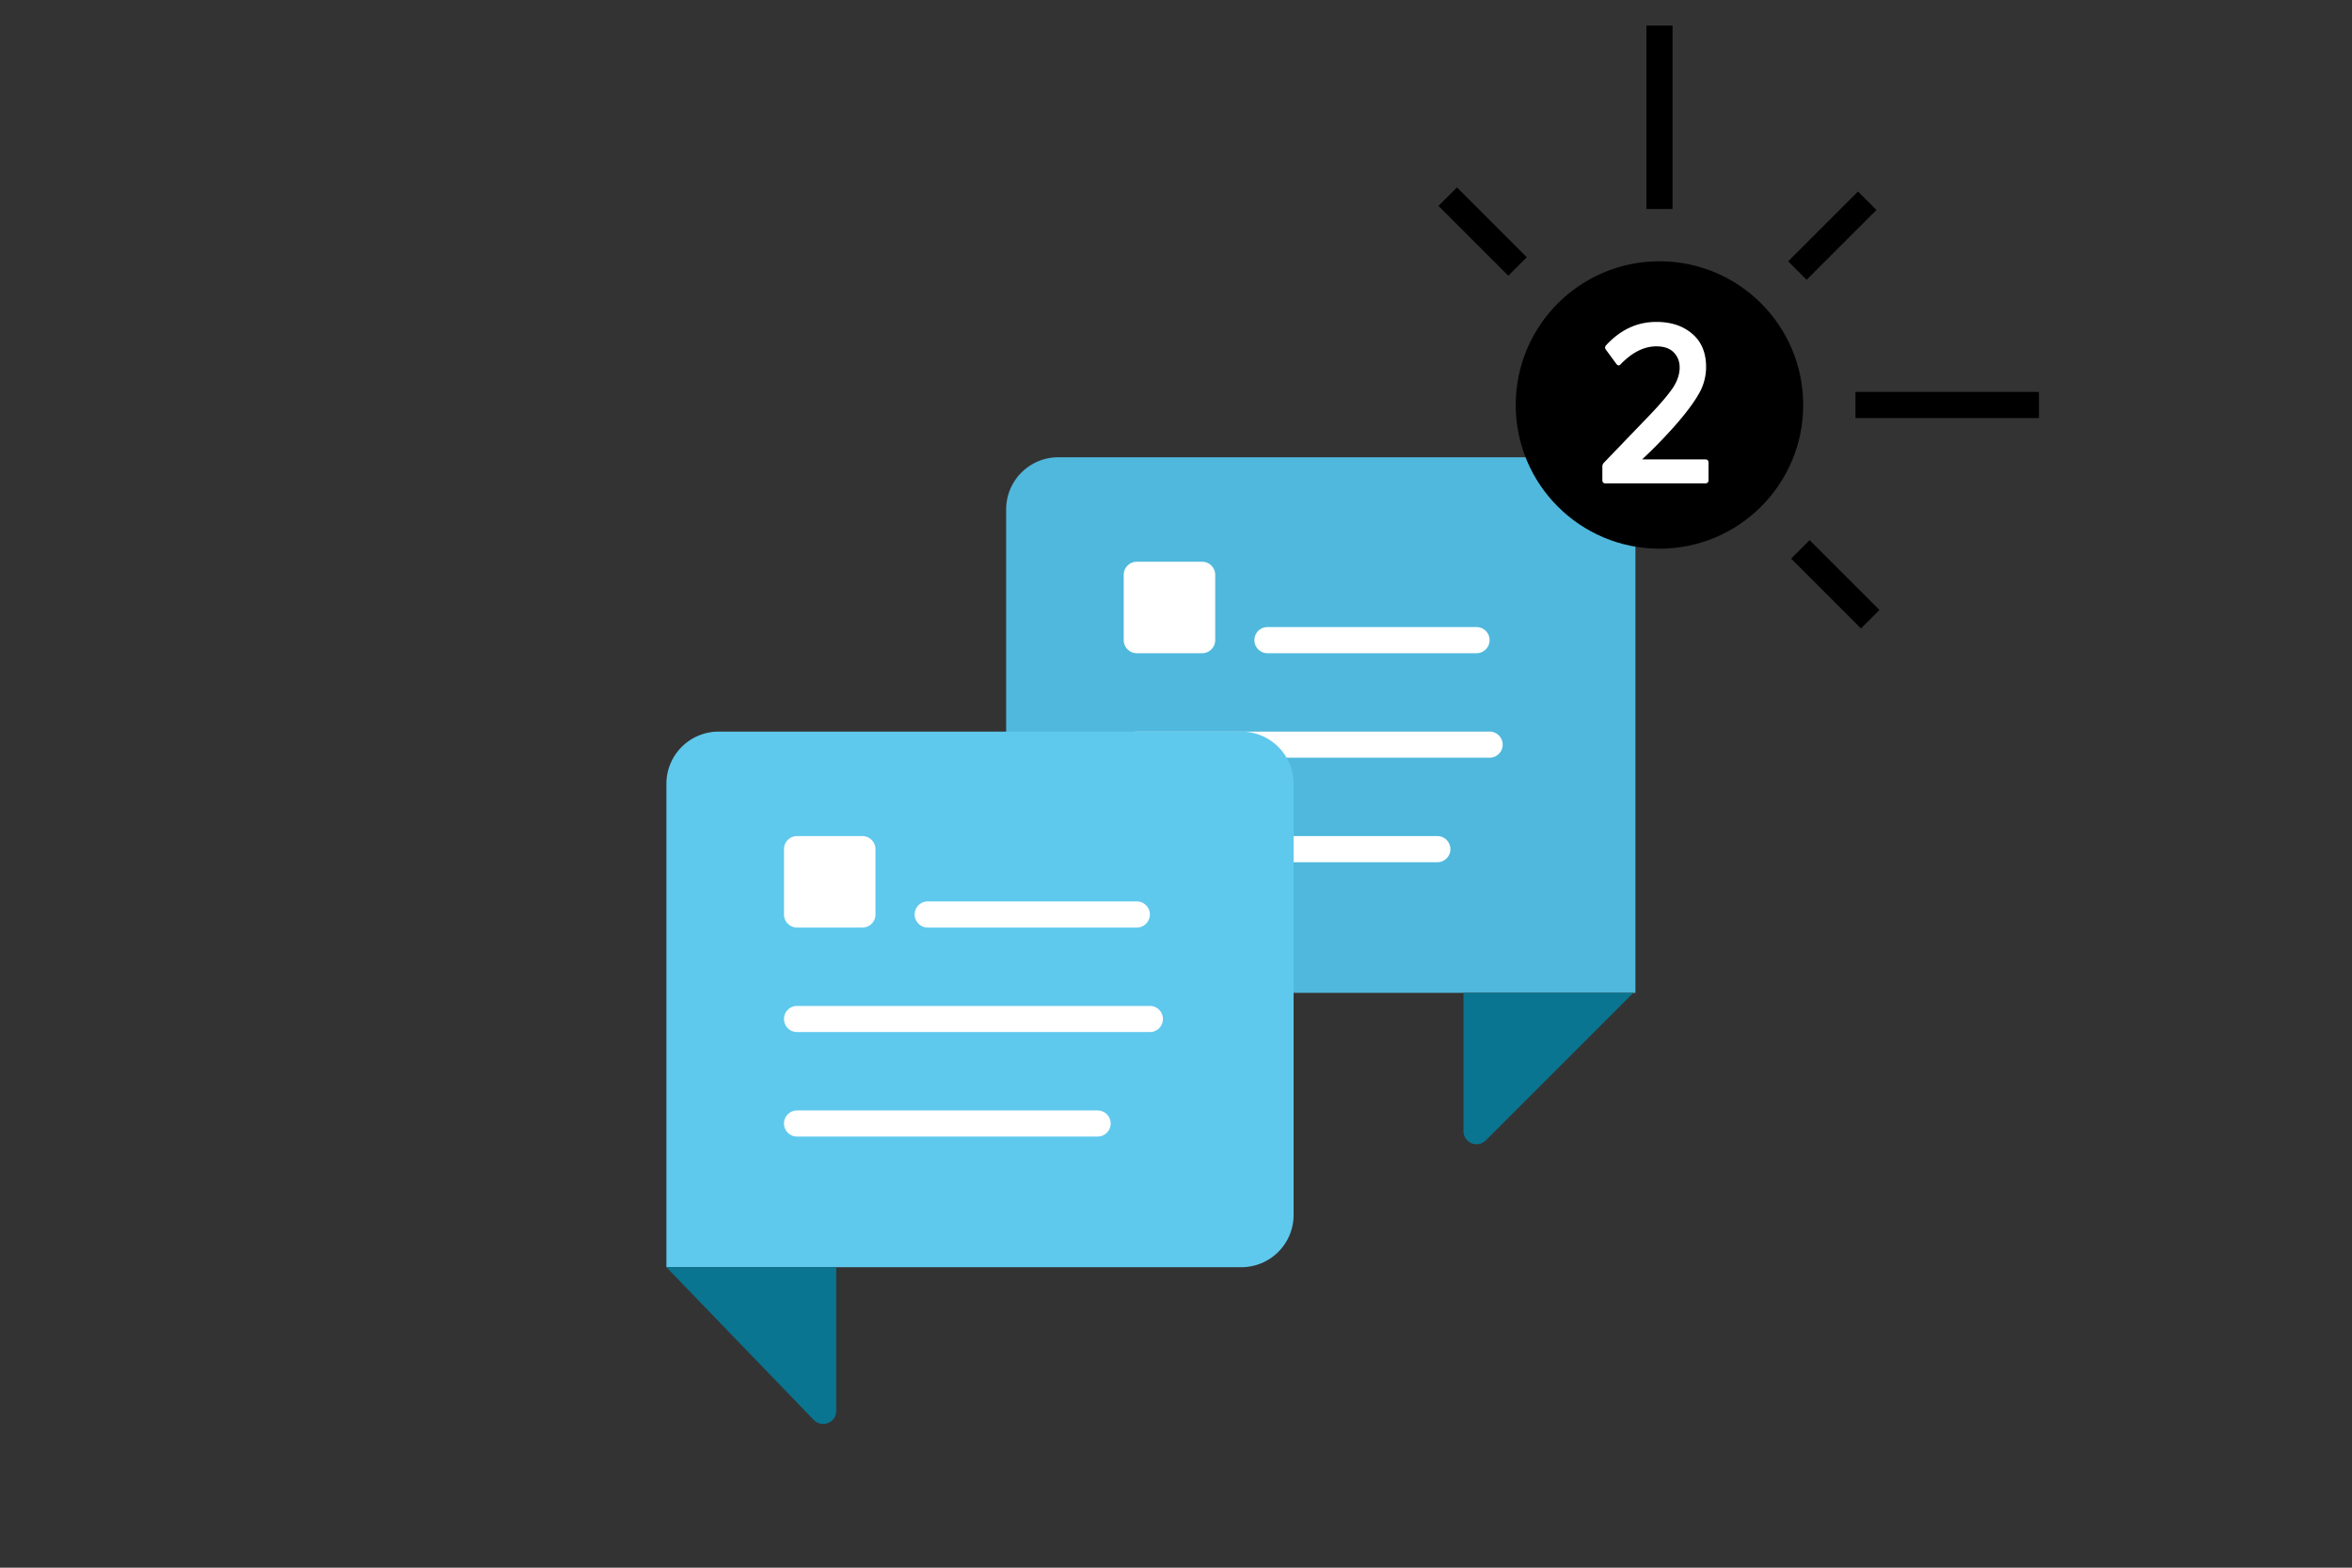 <svg width="180" height="120" xmlns="http://www.w3.org/2000/svg" xmlns:xlink="http://www.w3.org/1999/xlink"><rect width="100%" height="100%" fill="#333333" stroke="none"/><use xlink:href="#path0_fill" transform="translate(77 35)" fill="#50B8DC"/><use xlink:href="#path1_fill" transform="translate(96 48)" fill="#FFF"/><use xlink:href="#path2_fill" transform="translate(86 56)" fill="#FFF"/><use xlink:href="#path3_fill" transform="translate(86 64)" fill="#FFF"/><use xlink:href="#path4_fill" transform="matrix(-1 0 0 1 125 76)" fill="#097590"/><use xlink:href="#path5_fill" transform="translate(86 43)" fill="#FFF"/><use xlink:href="#path6_fill" transform="translate(51 56)" fill="#5FC8ED"/><use xlink:href="#path1_fill" transform="translate(70 69)" fill="#FFF"/><use xlink:href="#path2_fill" transform="translate(60 77)" fill="#FFF"/><use xlink:href="#path3_fill" transform="translate(60 85)" fill="#FFF"/><use xlink:href="#path7_fill" transform="translate(51 97)" fill="#097590"/><use xlink:href="#path5_fill" transform="translate(60 64)" fill="#FFF"/><use xlink:href="#path8_fill" transform="translate(116 20)"/><use xlink:href="#path9_fill" transform="translate(122 19)" fill="#FFF"/><use xlink:href="#path10_stroke" transform="translate(126 2)" opacity=".2"/><use xlink:href="#path10_stroke" transform="rotate(90 63 93)" opacity=".2"/><use xlink:href="#path11_stroke" transform="rotate(45 52.395 179.498)" opacity=".2"/><use xlink:href="#path11_stroke" transform="rotate(135 53.896 33.904)" opacity=".2"/><use xlink:href="#path11_stroke" transform="rotate(135 61.799 52.994)" opacity=".2"/><defs><path id="path0_fill" fill-rule="evenodd" d="M0 4a4 4 0 0 1 4-4h40.159a4 4 0 0 1 4 4v37H4a4 4 0 0 1-4-4V4z"/><path id="path1_fill" fill-rule="evenodd" d="M0 1a1 1 0 0 1 1-1h16a1 1 0 1 1 0 2H1a1 1 0 0 1-1-1z"/><path id="path2_fill" fill-rule="evenodd" d="M0 1a1 1 0 0 1 1-1h27a1 1 0 1 1 0 2H1a1 1 0 0 1-1-1z"/><path id="path3_fill" fill-rule="evenodd" d="M0 1a1 1 0 0 1 1-1h23a1 1 0 1 1 0 2H1a1 1 0 0 1-1-1z"/><path id="path4_fill" fill-rule="evenodd" d="M0 0h13v10.586c0 .89-1.077 1.337-1.707.707L0 0z"/><path id="path5_fill" fill-rule="evenodd" d="M0 1a1 1 0 0 1 1-1h5a1 1 0 0 1 1 1v5a1 1 0 0 1-1 1H1a1 1 0 0 1-1-1V1z"/><path id="path6_fill" fill-rule="evenodd" d="M0 4a4 4 0 0 1 4-4h40a4 4 0 0 1 4 4v33a4 4 0 0 1-4 4H0V4z"/><path id="path7_fill" fill-rule="evenodd" d="M0 0h13v11c0 .9-1.095 1.342-1.72.694L0 0z"/><path id="path8_fill" fill-rule="evenodd" d="M11 22c6.075 0 11-4.925 11-11S17.075 0 11 0 0 4.925 0 11s4.925 11 11 11z"/><path id="path9_fill" d="M8.5 18H.867c-.159 0-.238-.085-.238-.255v-1.02c0-.125.04-.227.119-.306l3.451-3.587c.793-.827 1.383-1.513 1.768-2.057.385-.555.578-1.105.578-1.649 0-.453-.147-.833-.442-1.139-.295-.317-.742-.476-1.343-.476-.93 0-1.836.453-2.72 1.36-.113.136-.227.13-.34-.017L.901 7.766c-.09-.113-.085-.227.017-.34 1.1-1.19 2.38-1.785 3.842-1.785 1.122 0 2.034.3 2.737.901.714.6 1.071 1.45 1.071 2.55a4.07 4.07 0 0 1-.578 2.091c-.374.657-.969 1.45-1.785 2.38a37.61 37.61 0 0 1-2.533 2.601H8.5c.17 0 .255.085.255.255v1.326c0 .17-.085.255-.255.255z"/><path id="path10_stroke" d="M0 13v1h2v-1H0zM2 .958v-1H0v1h2zM2 13V.958H0V13h2z"/><path id="path11_stroke" d="M-.667 6v1h2V6h-2zm2-5.558v-1h-2v1h2zm0 5.558V.442h-2V6h2z"/></defs></svg>